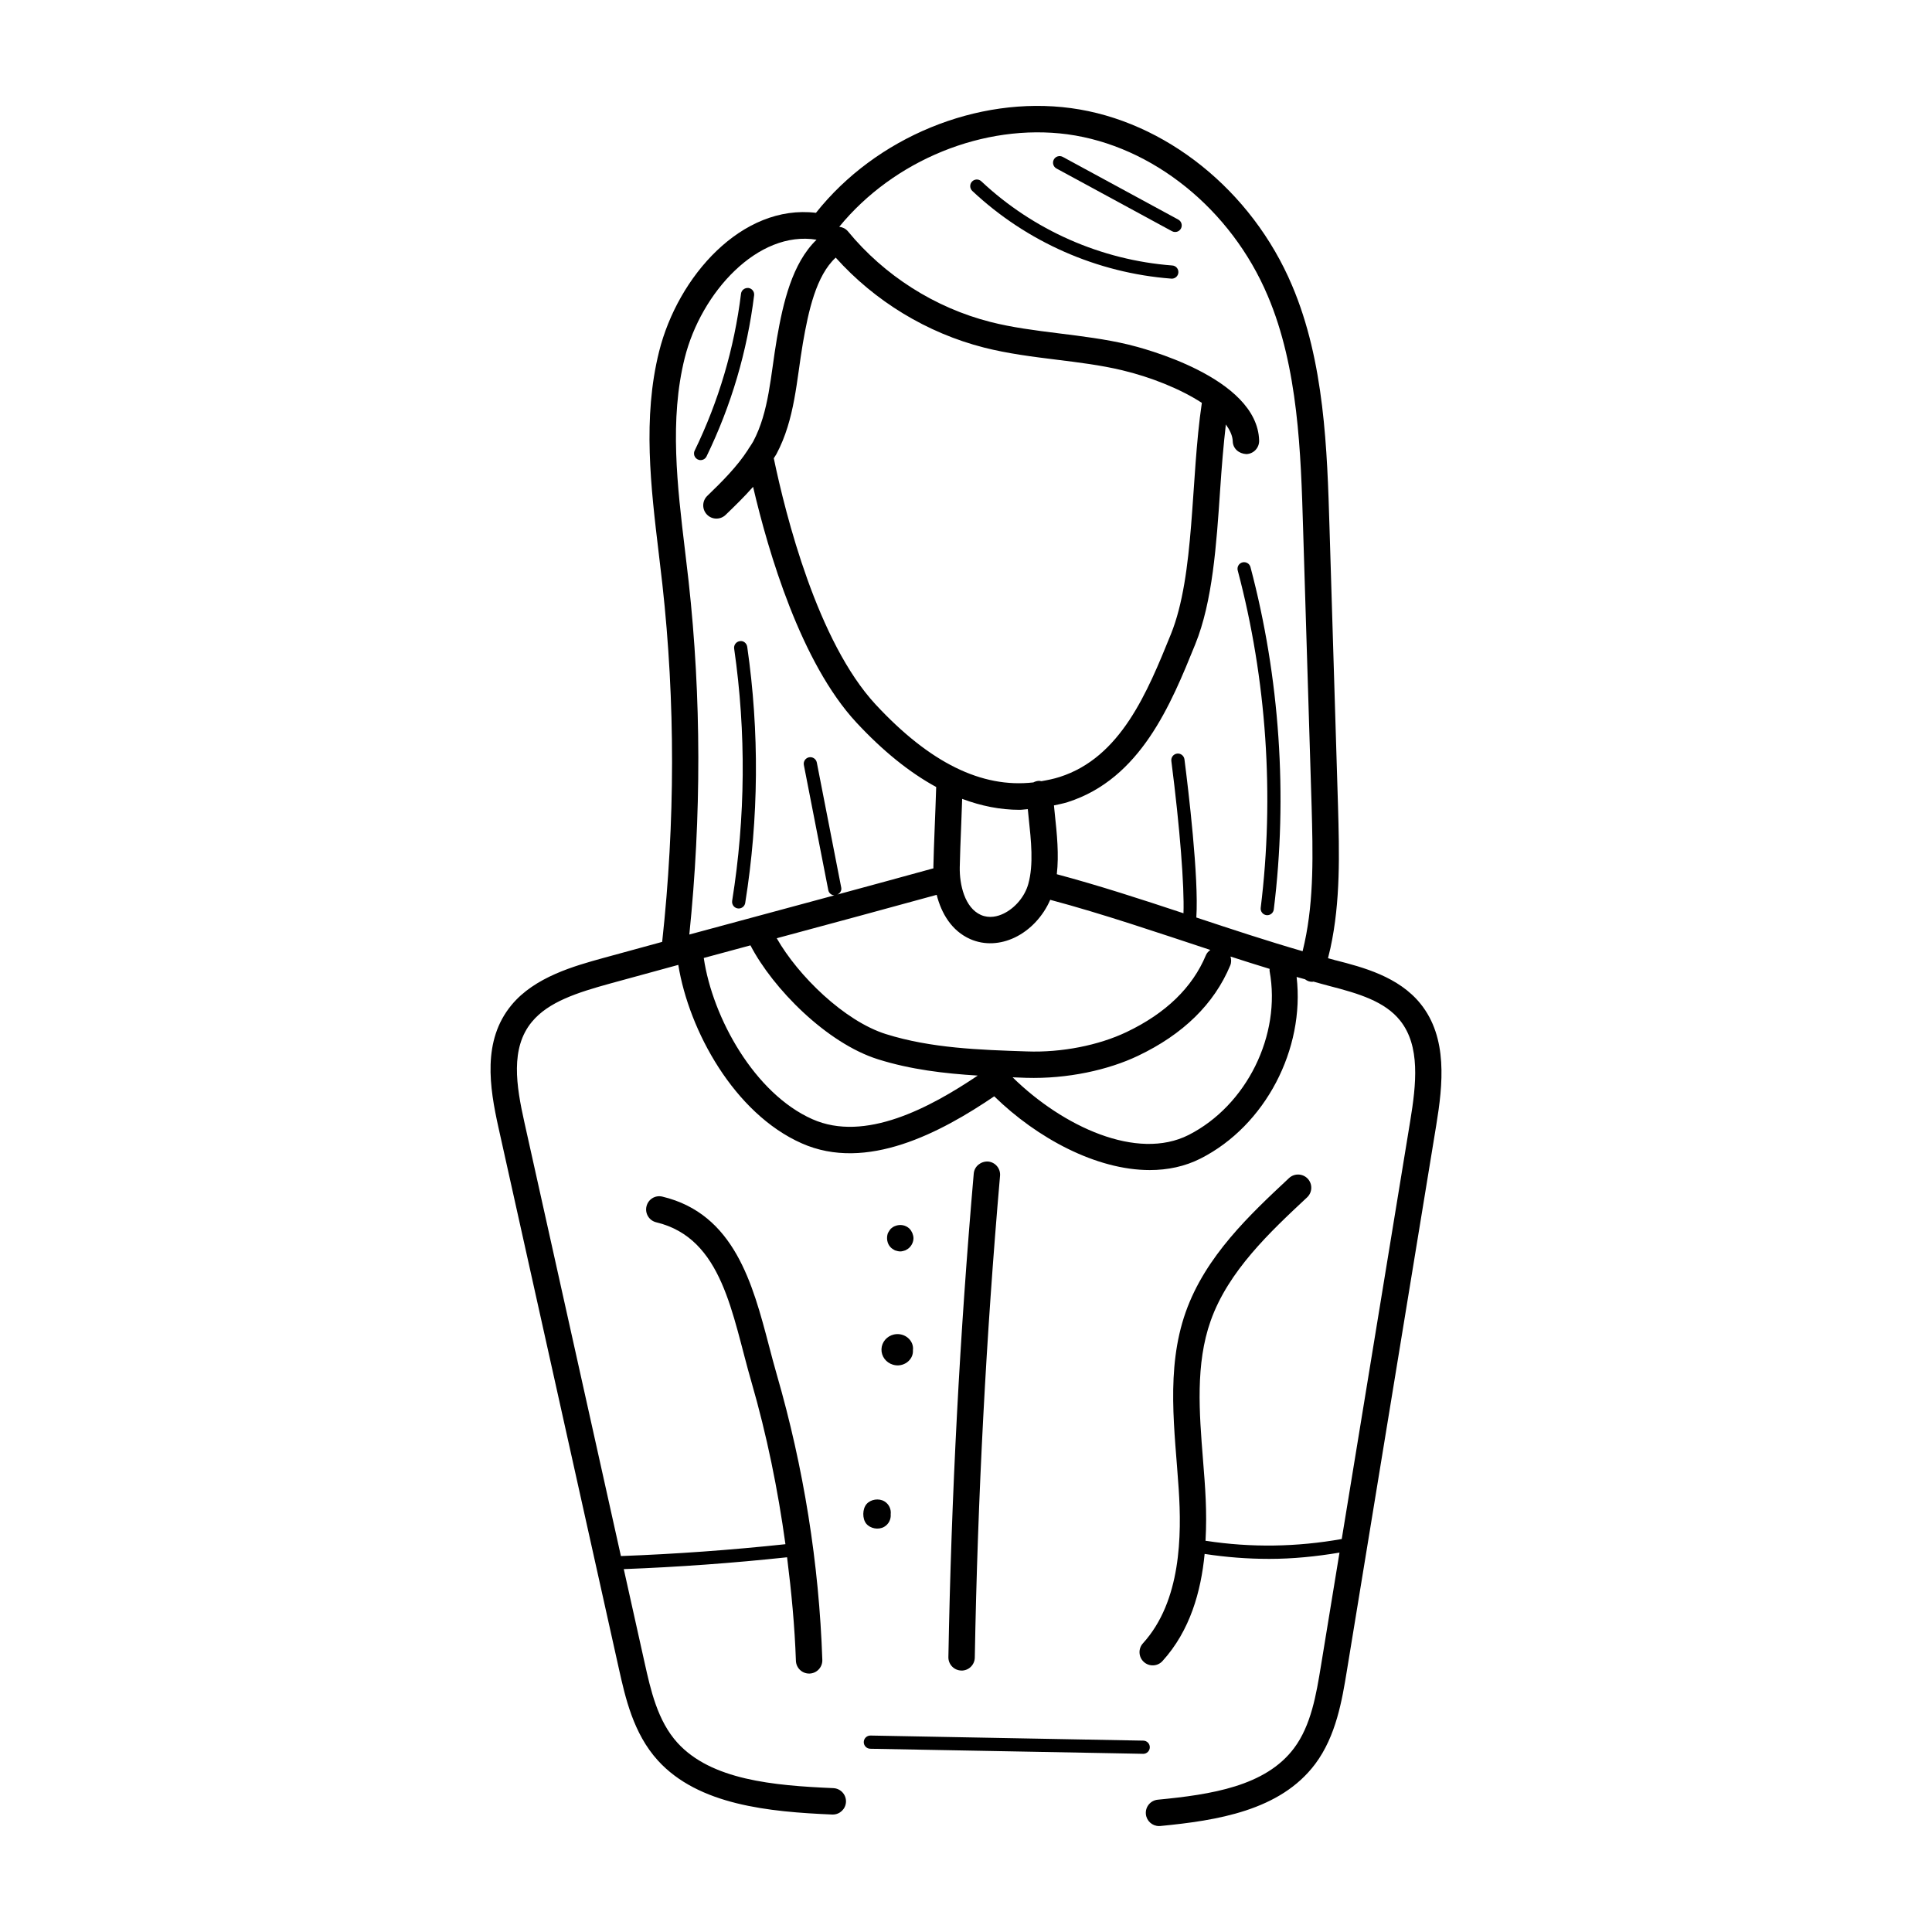 <?xml version="1.0" encoding="UTF-8"?>
<!-- Uploaded to: ICON Repo, www.iconrepo.com, Generator: ICON Repo Mixer Tools -->
<svg fill="#000000" width="800px" height="800px" version="1.1" viewBox="144 144 512 512" xmlns="http://www.w3.org/2000/svg">
 <g>
  <path d="m498.06 398.52c-0.699-0.18-1.422-0.398-2.125-0.586 0.211-0.891 0.43-1.75 0.645-2.688 2.699-12.395 2.352-25.215 2.008-37.609l-2.254-73.809c-0.621-20.609-1.32-43.965-9.93-64.188-10.641-25.168-33.625-43.609-58.57-46.984-24.867-3.356-51.734 7.742-67.594 27.742-19.598-2.359-36.594 16.816-41.574 36.762-4.394 17.574-2.199 35.867-0.082 53.555 0.328 2.711 0.648 5.418 0.949 8.105 3.457 31.227 3.402 63.105-0.051 94.789-5.293 1.441-10.512 2.863-15.527 4.246-7.703 2.125-18.246 5.035-24.402 12.492-7.769 9.383-5.848 21.715-3.438 32.539l31.883 143.28c1.707 7.668 3.828 17.215 10.352 24.387 10.762 11.836 29.484 13.598 46.195 14.316h0.148c1.867 0 3.418-1.469 3.5-3.348 0.082-1.934-1.422-3.559-3.348-3.648-15.996-0.684-32.363-2.18-41.316-12.02-5.273-5.809-7.094-13.988-8.699-21.203l-5.523-24.82c14.453-0.547 28.961-1.605 43.277-3.137 1.148 9.117 2.027 18.262 2.34 27.434 0.07 1.895 1.621 3.383 3.5 3.383h0.117c1.934-0.07 3.445-1.688 3.383-3.613-0.867-25.523-4.934-50.977-12.074-75.637-0.723-2.496-1.395-5.059-2.07-7.641-4.305-16.379-9.176-34.938-28.242-39.504-1.922-0.465-3.773 0.719-4.215 2.59-0.449 1.879 0.711 3.766 2.59 4.215 17.668 4.231 20.055 24.496 25.215 42.277 4.09 14.125 7.016 28.523 9.02 43.031-14.422 1.539-29.043 2.602-43.602 3.141l-25.59-115c-2.144-9.637-3.766-19.613 1.996-26.566 4.394-5.324 12.055-7.769 20.867-10.195 5.777-1.594 11.805-3.242 17.934-4.906 2.832 17.461 14.852 39.371 32.688 47.281 17.219 7.668 36.922-2.875 51.039-12.449 11.352 11.09 27.066 19.543 41.219 19.543 4.742 0 9.309-0.949 13.477-3.062 17.184-8.723 27.66-29.016 25.438-48.113 0.742 0.215 1.473 0.402 2.215 0.609 0.695 0.512 1.27 0.676 1.941 0.676 0.113 0 0.207-0.043 0.316-0.051 1.41 0.387 2.836 0.805 4.234 1.164 7.852 2.016 14.68 4.102 18.715 9.145 5.406 6.738 4.293 16.863 2.684 26.648l-18.145 110.76c-11.914 2.121-23.988 2.324-35.98 0.477-0.043-0.004-0.078 0.031-0.121 0.031 0.434-7.926-0.074-14.086-0.672-21.578-0.992-12.445-2.016-25.316 2.031-36.742 4.676-13.215 15.77-23.582 25.562-32.73 1.406-1.32 1.484-3.531 0.164-4.949-1.32-1.395-3.531-1.484-4.949-0.164-10.371 9.695-22.133 20.684-27.383 35.508-5.383 15.227-2.852 31.637-1.859 46.93 0.801 12.191 0.684 29.676-9.477 40.855-1.297 1.43-1.195 3.641 0.238 4.941 1.445 1.312 3.664 1.176 4.941-0.238 7.316-8.047 10.207-18.441 11.168-28.387 5.695 0.871 11.406 1.312 17.121 1.312 6.231 0 12.445-0.629 18.621-1.664l-4.941 30.156c-1.203 7.32-2.562 15.605-7.094 21.656-7.578 10.129-22.004 12.309-36.129 13.672-1.926 0.191-3.336 1.898-3.148 3.82 0.176 1.812 1.703 3.164 3.477 3.164 0.117 0 0.23-0.008 0.34-0.012 15-1.457 31.77-4.047 41.062-16.449 5.555-7.422 7.129-17.008 8.391-24.715l23.676-144.53c1.785-10.852 3.074-23.18-4.121-32.156-5.824-7.281-15.426-9.75-22.43-11.551zm-71.168-218.93c22.543 3.055 43.371 19.844 53.066 42.789 8.098 19.016 8.781 41.668 9.375 61.656l2.262 73.785c0.328 11.984 0.664 24.375-1.879 36.047-0.164 0.715-0.336 1.457-0.512 2.215-9.312-2.695-18.844-5.84-28.164-8.934 0.688-10.535-2.117-33.898-3.148-41.922-0.129-0.957-1.023-1.648-1.961-1.512-0.957 0.121-1.633 0.996-1.512 1.961 2.277 17.758 3.461 33.168 3.215 40.348-11.141-3.695-22.535-7.398-33.57-10.344 0.594-5.191 0.043-10.652-0.531-15.98-0.082-0.746-0.148-1.508-0.227-2.258 1.207-0.273 2.418-0.48 3.621-0.863 19.359-6.172 27.383-25.938 33.824-41.828 4.606-11.336 5.617-26.402 6.602-40.973 0.406-6.094 0.879-11.812 1.512-17.293 1.043 1.469 1.781 2.961 1.824 4.461 0.055 1.934 1.598 3.281 3.602 3.394 1.926-0.055 3.449-1.668 3.394-3.602-0.484-16.797-31.207-24.602-34.707-25.434-11.996-2.863-25.066-3.066-36.488-5.981-14.719-3.75-28.125-12.273-37.762-24-0.602-0.727-1.441-1.121-2.32-1.223 14.438-17.656 38.32-27.453 60.484-24.512zm-48.102 238.46c-11.039-3.473-23.285-15.457-28.949-25.406 14.516-3.91 29-7.82 42.387-11.504 1.254 4.938 3.973 9.551 8.895 11.73 3.809 1.672 8.004 1.379 11.781-0.41 4.176-1.988 7.559-5.719 9.414-10 13.91 3.711 28.535 8.703 42.43 13.285-0.492 0.359-0.93 0.805-1.18 1.41-3.566 8.555-10.641 15.402-21.012 20.344-7.387 3.527-17.246 5.481-26.41 5.141-12.488-0.414-25.402-0.836-37.355-4.59zm-13.32-205.78c10.379 11.574 24.211 19.988 39.293 23.836 6.383 1.625 12.93 2.434 19.258 3.219 5.754 0.711 11.707 1.441 17.336 2.789 7.625 1.816 15.457 4.945 21.145 8.645-3.035 20.438-1.797 45.516-8.223 61.363-6.203 15.285-13.234 32.617-29.473 37.789-1.609 0.516-3.219 0.828-4.824 1.113-0.258-0.039-0.512-0.113-0.773-0.082-0.492 0.039-0.949 0.188-1.359 0.406-13.719 1.559-27.453-5.211-41.785-20.637-15.422-16.625-23.852-50.145-27.004-65.27 0.227-0.387 0.504-0.738 0.715-1.137 4.894-9.191 5.32-19.578 6.996-29.375 1.484-8.559 3.508-17.863 8.699-22.66zm48.691 146.34c0.738 0 1.48-0.137 2.219-0.176 0.07 0.672 0.129 1.352 0.199 2.019 0.695 6.5 1.359 12.641-0.07 17.801-0.91 3.312-3.504 6.41-6.609 7.887-1.469 0.703-3.684 1.32-5.957 0.328-4.269-1.895-5.684-7.996-5.598-12.641 0.062-3.285 0.219-7.133 0.383-11.164 0.094-2.281 0.172-4.625 0.254-6.957 5.059 1.895 10.121 2.902 15.18 2.902zm-87.672-60.559c-0.301-2.707-0.629-5.434-0.957-8.16-2.043-17.062-4.16-34.707-0.074-51.031 4.352-17.406 19.422-33.883 34.934-31.332-6.481 6.281-8.852 16.652-10.512 26.199-1.684 9.809-2.051 19.336-6.281 27.285-0.273 0.512-0.633 0.98-0.934 1.48-0.172 0.211-0.305 0.43-0.426 0.672-2.902 4.504-6.875 8.453-10.809 12.254-1.387 1.34-1.43 3.555-0.082 4.949 1.32 1.375 3.531 1.441 4.949 0.082 2.375-2.293 4.91-4.746 7.277-7.434 4.07 17.422 12.684 46.625 27.367 62.449 7.016 7.555 14.078 13.242 21.156 17.102-0.219 7.367-0.625 15.309-0.742 21.121-0.004 0.141 0.012 0.285 0.012 0.426-8.141 2.246-16.727 4.582-25.477 6.953 0.715-0.328 1.203-1.023 1.047-1.828l-6.477-33.168c-0.184-0.949-1.129-1.559-2.051-1.379-0.949 0.184-1.566 1.102-1.379 2.051l6.477 33.168c0.156 0.789 0.832 1.316 1.598 1.371-16.055 4.344-25.566 6.894-38.43 10.379 3.207-31.301 3.219-62.762-0.188-93.609zm32.785 142.54c-15.25-6.766-26.434-26.805-28.77-42.719 4.094-1.109 8.219-2.223 12.371-3.344 5.93 11.422 20.199 25.922 33.816 30.199 8.668 2.727 17.57 3.762 26.418 4.312-12.672 8.531-29.902 17.758-43.836 11.551zm99.719 4.188c-13.668 6.91-33.34-2.227-46.645-15.281 1.184 0.043 2.379 0.098 3.559 0.137 11.004 0.328 21.836-2.098 29.648-5.82 11.98-5.699 20.215-13.762 24.469-23.965 0.324-0.781 0.297-1.605 0.066-2.359 3.457 1.121 6.914 2.211 10.371 3.269 0.004 0.195-0.047 0.379-0.008 0.574 3.141 16.965-6.086 35.633-21.461 43.445z"/>
  <path d="m398.83 586.72c1.906 0 3.465-1.523 3.5-3.438 0.758-42.457 3.012-85.41 6.691-127.68 0.172-1.922-1.258-3.621-3.184-3.785-1.898-0.09-3.621 1.258-3.785 3.184-3.691 42.414-5.953 85.531-6.719 128.15-0.035 1.934 1.504 3.527 3.438 3.559 0.016 0.004 0.039 0.004 0.059 0.004z"/>
  <path d="m382.58 475.64c0.422 0 0.91-0.137 1.332-0.281 0.418-0.203 0.766-0.418 1.121-0.766 0.629-0.629 1.047-1.543 1.047-2.453 0-0.484-0.137-0.91-0.281-1.324-0.203-0.422-0.418-0.84-0.766-1.188-0.984-0.984-2.523-1.266-3.856-0.703-0.418 0.145-0.766 0.422-1.113 0.703-0.281 0.348-0.559 0.766-0.773 1.188-0.438 1.266-0.211 2.809 0.773 3.777 0.348 0.348 0.766 0.559 1.113 0.766 0.492 0.145 0.918 0.281 1.402 0.281z"/>
  <path d="m377.6 501.55c-0.062 1.879 1.195 3.566 3.055 4.113 2.719 0.816 5.465-1.238 5.281-3.848 0.332-2.504-2.144-4.773-5.016-4.168-1.895 0.426-3.262 2.031-3.32 3.902z"/>
  <path d="m373.64 542.6c-1.113 1.293-1.148 3.875-0.07 5.195 1.078 1.297 3.207 1.707 4.731 0.84 1.215-0.695 1.859-2.023 1.742-3.336 0.164-1.324-0.438-2.68-1.652-3.418-1.465-0.887-3.629-0.578-4.75 0.719z"/>
  <path d="m331.24 264.95c6.539-13.469 10.777-27.832 12.609-42.688 0.117-0.957-0.559-1.832-1.523-1.949-0.957-0.074-1.832 0.566-1.949 1.523-1.785 14.473-5.918 28.461-12.281 41.582-0.566 1.164 0.285 2.516 1.57 2.516 0.652 0 1.273-0.363 1.574-0.984z"/>
  <path d="m454.41 217.84c0.039 0.008 0.09 0.008 0.129 0.008 0.91 0 1.676-0.695 1.742-1.621 0.074-0.965-0.648-1.805-1.613-1.871-18.852-1.434-36.824-9.355-50.609-22.312-0.695-0.656-1.805-0.629-2.473 0.082-0.656 0.703-0.621 1.812 0.082 2.473 14.359 13.492 33.09 21.754 52.742 23.242z"/>
  <path d="m454.59 205.27c0.852 0.457 1.914 0.148 2.371-0.703 0.457-0.848 0.145-1.914-0.703-2.371l-30.613-16.617c-0.859-0.457-1.922-0.148-2.371 0.703-0.457 0.848-0.145 1.914 0.703 2.371z"/>
  <path d="m339.76 384.76c0.848 0 1.594-0.613 1.73-1.469 3.602-22.488 3.785-45.332 0.531-67.891-0.137-0.957-1.039-1.68-1.977-1.484-0.957 0.137-1.625 1.023-1.484 1.977 3.199 22.215 3.012 44.703-0.531 66.836-0.16 1.055 0.641 2.031 1.73 2.031z"/>
  <path d="m473.25 293.04c-0.93 0.246-1.488 1.203-1.238 2.141 7.648 28.836 9.758 59.75 6.09 89.395-0.117 0.957 0.559 1.832 1.523 1.949 0.07 0.008 0.145 0.012 0.211 0.012 0.875 0 1.625-0.648 1.734-1.539 3.723-30.074 1.586-61.445-6.184-90.719-0.246-0.93-1.203-1.477-2.137-1.238z"/>
  <path d="m448.71 607.07c0.02-0.969-0.75-1.762-1.715-1.785-0.73-0.012-73.047-1.359-72.336-1.348-0.949 0-1.73 0.758-1.75 1.715-0.02 0.969 0.75 1.762 1.715 1.785 21.523 0.402 73.359 1.348 72.336 1.348 0.949 0 1.73-0.762 1.75-1.715z"/>
 </g>
</svg>